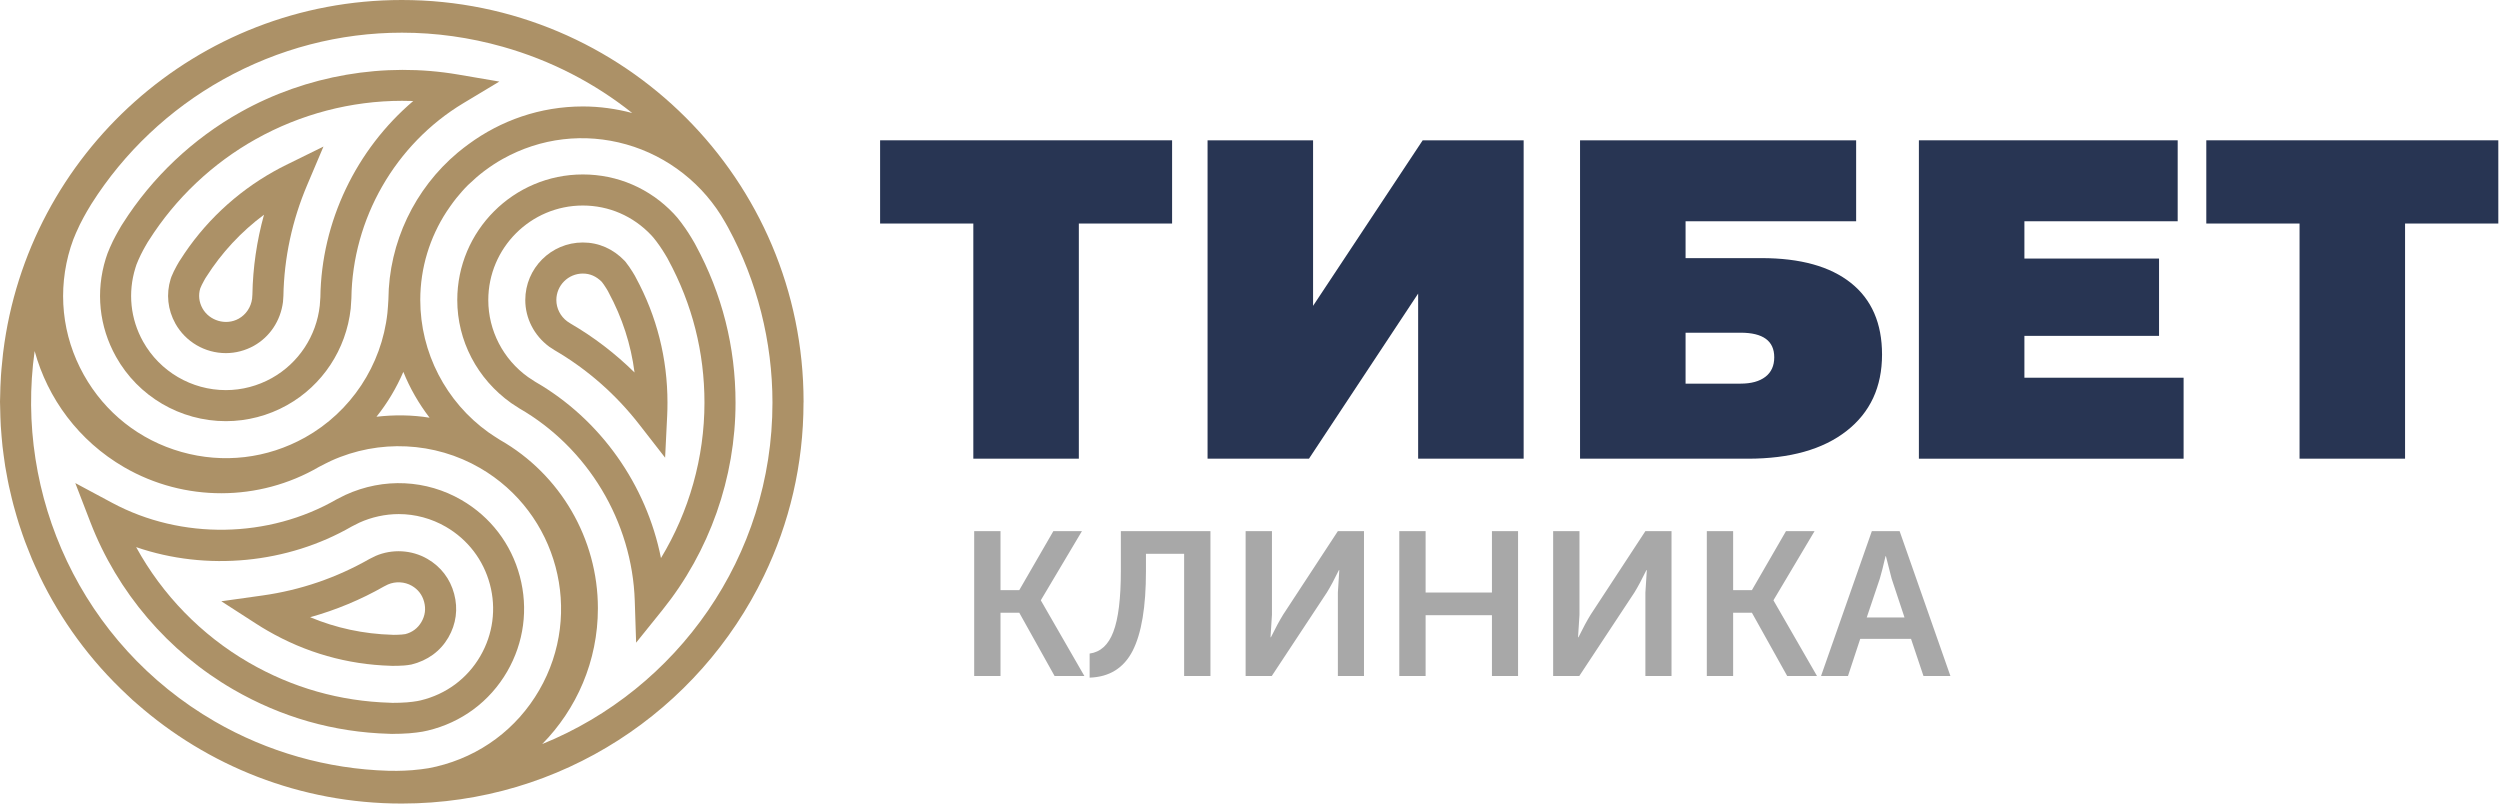 <?xml version="1.0" encoding="UTF-8"?> <svg xmlns="http://www.w3.org/2000/svg" width="196" height="63" viewBox="0 0 196 63" fill="none"><path d="M91.892 17.525H84.581V35.96H76.309V17.525H69V11H91.892V17.525Z" fill="#283553"></path><path d="M94.673 11H102.945V23.979L111.539 11H119.454V35.96H111.182V23.017L102.624 35.96H94.673V11Z" fill="#283553"></path><path d="M123.877 11H145.521V17.347H132.149V20.236H138.103C141.145 20.236 143.481 20.884 145.109 22.18C146.737 23.475 147.552 25.349 147.552 27.795C147.552 30.339 146.626 32.336 144.771 33.786C142.916 35.236 140.338 35.962 137.033 35.962H123.875V11H123.877ZM136.463 30.077C137.295 30.077 137.943 29.899 138.407 29.542C138.871 29.186 139.101 28.675 139.101 28.009C139.101 26.726 138.221 26.084 136.463 26.084H132.149V30.077H136.463Z" fill="#283553"></path><path d="M171.194 29.615V35.962H150.441V11H170.73V17.347H158.713V20.271H169.269V26.332H158.713V29.613H171.194V29.615Z" fill="#283553"></path><path d="M195.868 17.525H188.557V35.96H180.285V17.525H172.974V11H195.868V17.525Z" fill="#283553"></path><path d="M63 31.536C63 31.523 63 31.512 63 31.499C63 14.103 48.899 0 31.501 0C15.427 0 2.174 12.044 0.252 27.599C0.245 27.644 0.241 27.686 0.236 27.73C0.19 28.125 0.15 28.52 0.117 28.919C0.104 29.089 0.09 29.261 0.077 29.431C0.057 29.729 0.042 30.027 0.031 30.327C0.02 30.587 0.015 30.846 0.011 31.106C0.009 31.238 0 31.366 0 31.499C0 31.609 0.007 31.719 0.009 31.83C0.011 32.126 0.02 32.419 0.031 32.715C0.04 32.944 0.049 33.174 0.062 33.401C0.079 33.681 0.102 33.959 0.126 34.239C0.148 34.489 0.168 34.738 0.196 34.988C0.223 35.226 0.256 35.464 0.287 35.703C0.324 35.989 0.364 36.274 0.408 36.557C0.439 36.744 0.474 36.932 0.51 37.119C0.569 37.446 0.627 37.77 0.697 38.093C0.728 38.234 0.761 38.373 0.794 38.512C0.876 38.874 0.96 39.233 1.055 39.589C1.083 39.697 1.117 39.803 1.145 39.911C1.251 40.29 1.357 40.67 1.476 41.045C1.512 41.153 1.549 41.259 1.584 41.367C1.706 41.734 1.827 42.098 1.962 42.457C2.028 42.634 2.101 42.808 2.169 42.985C2.28 43.267 2.388 43.552 2.507 43.832C2.661 44.196 2.829 44.558 2.997 44.916C3.036 44.999 3.072 45.086 3.111 45.169C4.769 48.618 7.073 51.781 9.957 54.469C10.109 54.61 10.257 54.755 10.411 54.895C10.508 54.983 10.61 55.067 10.709 55.153C16.257 60.032 23.528 62.998 31.497 62.998C44.007 62.998 54.811 55.706 59.895 45.141C61.881 41.032 62.995 36.426 62.995 31.565C63 31.556 63 31.545 63 31.536ZM30.451 23.473C30.448 23.658 30.387 24.426 30.373 24.543C29.923 28.643 27.511 32.289 23.921 34.295C20.948 35.956 17.504 36.362 14.227 35.433C10.948 34.507 8.229 32.357 6.567 29.383C4.85 26.311 4.484 22.758 5.539 19.373C5.572 19.267 5.687 18.929 5.749 18.768C5.861 18.483 6.044 18.047 6.26 17.607C6.631 16.857 7.086 16.111 7.154 16.008L7.174 15.977C9.729 11.943 13.289 8.58 17.464 6.245C21.831 3.804 26.646 2.562 31.514 2.562C34.156 2.562 36.813 2.928 39.425 3.668C43.177 4.729 46.604 6.501 49.565 8.86C48.318 8.531 47.025 8.346 45.699 8.346C42.349 8.346 39.26 9.449 36.746 11.296C36.614 11.393 36.482 11.49 36.354 11.59C36.199 11.711 36.042 11.832 35.892 11.96C32.52 14.787 30.488 18.989 30.451 23.473ZM31.622 29.155C32.139 30.442 32.834 31.644 33.679 32.748C32.302 32.525 30.903 32.514 29.515 32.673C30.373 31.602 31.077 30.418 31.622 29.155ZM9.74 36.634C14.45 39.359 20.295 39.348 25.004 36.607C25.17 36.512 25.869 36.168 25.96 36.126C29.713 34.423 34.074 34.63 37.633 36.691C43.715 40.213 45.798 48.025 42.276 54.107C40.515 57.15 37.649 59.279 34.206 60.1C34.098 60.127 33.741 60.204 33.58 60.23C33.277 60.279 32.805 60.345 32.315 60.383C31.483 60.449 30.61 60.438 30.486 60.431L30.448 60.429C25.677 60.292 20.971 58.955 16.835 56.56C6.369 50.499 1.13 38.823 2.716 27.522C3.736 31.232 6.157 34.557 9.74 36.634ZM42.508 58.335C45.209 55.594 46.875 51.834 46.875 47.69C46.875 42.25 43.936 37.192 39.205 34.493C39.039 34.398 38.397 33.968 38.311 33.908C34.955 31.516 32.949 27.635 32.949 23.524C32.949 20.973 33.71 18.598 35.005 16.603C35.102 16.458 35.199 16.312 35.301 16.171C35.455 15.952 35.614 15.736 35.782 15.527C36.071 15.173 36.369 14.827 36.693 14.507C36.731 14.47 36.771 14.439 36.808 14.403C37.166 14.059 37.541 13.732 37.94 13.43C37.975 13.404 38.011 13.377 38.046 13.351C38.481 13.028 38.935 12.728 39.414 12.461C42.387 10.8 45.831 10.394 49.108 11.323C52.374 12.247 55.184 14.463 56.847 17.42C56.962 17.616 57.05 17.773 57.072 17.817L57.088 17.846C59.361 22.043 60.561 26.787 60.561 31.565C60.566 43.662 53.087 54.047 42.508 58.335Z" fill="#AC9167"></path><path d="M49.872 50.386L49.766 47.105C49.563 40.895 46.092 35.111 40.701 32.008C40.493 31.881 40.202 31.684 40.076 31.6C37.397 29.696 35.85 26.697 35.85 23.524C35.85 18.095 40.266 13.677 45.697 13.677C48.409 13.677 50.94 14.767 52.82 16.749C52.886 16.82 53.025 16.974 53.096 17.058C53.266 17.265 53.504 17.57 53.731 17.901C54.071 18.391 54.416 18.989 54.453 19.057L54.55 19.238C56.616 23.056 57.666 27.204 57.666 31.565C57.666 37.459 55.629 43.236 51.931 47.828L49.872 50.386ZM45.694 16.113C41.608 16.113 38.282 19.439 38.282 23.526C38.282 25.916 39.45 28.173 41.405 29.566C41.537 29.654 41.806 29.831 41.956 29.928C47.074 32.873 50.677 37.998 51.82 43.753C54.034 40.094 55.23 35.866 55.23 31.567C55.23 27.617 54.276 23.855 52.401 20.388L52.315 20.225C52.295 20.189 52.008 19.695 51.725 19.289C51.542 19.022 51.35 18.775 51.222 18.622C51.187 18.581 51.092 18.475 51.048 18.428C49.636 16.937 47.733 16.113 45.694 16.113Z" fill="#AC9167"></path><path d="M52.145 35.883L50.13 33.293C48.281 30.914 46.039 28.948 43.468 27.449L43.062 27.184C41.866 26.3 41.182 24.945 41.182 23.523C41.182 21.034 43.205 19.011 45.694 19.011C46.937 19.011 48.073 19.509 48.976 20.452L49.051 20.54C49.133 20.644 49.236 20.78 49.34 20.931C49.523 21.195 49.704 21.5 49.773 21.617L49.856 21.776C51.496 24.803 52.33 28.1 52.33 31.565C52.33 31.913 52.324 32.26 52.306 32.606L52.145 35.883ZM45.694 21.447C44.549 21.447 43.618 22.378 43.618 23.523C43.618 24.174 43.936 24.799 44.468 25.194L44.746 25.375C46.557 26.43 48.237 27.714 49.748 29.204C49.466 27.006 48.784 24.903 47.712 22.921L47.645 22.793C47.617 22.744 47.48 22.513 47.341 22.314C47.286 22.233 47.228 22.157 47.18 22.096C46.743 21.661 46.259 21.447 45.694 21.447Z" fill="#AC9167"></path><path d="M30.742 57.539L30.506 57.53C26.18 57.409 22.063 56.237 18.287 54.052C13.185 51.097 9.206 46.439 7.084 40.935L5.903 37.873L8.796 39.424C14.231 42.341 21.074 42.218 26.401 39.144C26.624 39.027 26.948 38.866 27.074 38.804C30.102 37.418 33.45 37.621 36.175 39.197C38.452 40.514 40.078 42.639 40.754 45.181C41.431 47.723 41.078 50.376 39.761 52.651C38.401 54.999 36.188 56.643 33.533 57.276C33.443 57.298 33.24 57.34 33.127 57.362C32.86 57.407 32.478 57.459 32.084 57.49C31.629 57.526 31.159 57.535 30.843 57.535L30.742 57.539ZM10.674 42.895C12.728 46.64 15.789 49.793 19.507 51.945C22.928 53.924 26.659 54.983 30.601 55.096L30.782 55.105L30.83 55.103C31.117 55.103 31.516 55.096 31.9 55.065C32.218 55.041 32.523 54.997 32.717 54.964C32.77 54.955 32.909 54.924 32.973 54.911C34.974 54.432 36.638 53.198 37.66 51.433C38.653 49.721 38.918 47.721 38.408 45.808C37.898 43.897 36.673 42.297 34.961 41.304C33.834 40.651 32.556 40.304 31.267 40.304C30.208 40.304 29.137 40.538 28.171 40.977C28.043 41.041 27.743 41.189 27.58 41.275C22.559 44.175 16.222 44.804 10.674 42.895Z" fill="#AC9167"></path><path d="M30.777 52.206L30.656 52.199C27.229 52.102 23.958 51.173 20.962 49.438C20.67 49.271 20.383 49.094 20.103 48.913L17.351 47.139L20.591 46.684C23.55 46.267 26.364 45.307 28.956 43.829L29.449 43.584C30.735 43.028 32.273 43.101 33.507 43.816C34.564 44.427 35.29 45.376 35.605 46.556C35.921 47.737 35.764 48.92 35.151 49.979C34.526 51.056 33.522 51.788 32.249 52.1C32.011 52.142 31.845 52.161 31.68 52.175C31.393 52.197 31.099 52.201 30.81 52.203L30.777 52.206ZM24.314 48.39C26.35 49.24 28.509 49.703 30.75 49.767L30.863 49.772C31.029 49.769 31.262 49.767 31.488 49.749C31.589 49.741 31.695 49.727 31.779 49.714C32.304 49.582 32.75 49.264 33.041 48.761C33.328 48.267 33.399 47.737 33.251 47.185C33.103 46.634 32.779 46.21 32.286 45.925C31.715 45.596 30.998 45.57 30.415 45.822L30.108 45.976C28.29 47.013 26.346 47.823 24.314 48.39Z" fill="#AC9167"></path><path d="M17.711 33.019C14.136 33.019 10.835 31.083 9.096 27.97C7.77 25.6 7.487 22.863 8.295 20.264C8.321 20.178 8.392 19.968 8.43 19.867C8.535 19.6 8.683 19.244 8.853 18.898C9.122 18.355 9.476 17.761 9.52 17.686L9.63 17.516C11.921 13.904 15.12 10.876 18.874 8.78C24.033 5.896 30.135 4.856 35.91 5.843L39.147 6.395L36.331 8.087C30.998 11.289 27.632 17.152 27.549 23.386C27.535 23.673 27.498 24.148 27.496 24.192C27.142 27.4 25.278 30.216 22.504 31.765C21.039 32.586 19.379 33.019 17.711 33.019ZM31.527 7.904C27.535 7.904 23.572 8.941 20.063 10.903C16.663 12.803 13.763 15.546 11.678 18.834L11.581 18.982C11.568 19.006 11.265 19.511 11.038 19.973C10.899 20.255 10.777 20.546 10.703 20.732C10.691 20.769 10.639 20.928 10.619 20.99C10.012 22.943 10.224 25.002 11.219 26.782C12.532 29.128 15.019 30.585 17.711 30.585C18.964 30.585 20.211 30.258 21.317 29.638C23.404 28.471 24.808 26.348 25.07 23.96C25.07 23.958 25.106 23.523 25.117 23.305C25.196 17.382 27.922 11.726 32.399 7.919C32.11 7.911 31.819 7.904 31.527 7.904Z" fill="#AC9167"></path><path d="M17.711 27.685C16.067 27.685 14.549 26.798 13.75 25.368C13.148 24.287 13.015 23.046 13.379 21.872L13.441 21.691C13.494 21.561 13.562 21.405 13.635 21.257C13.776 20.97 13.953 20.661 14.041 20.515L14.138 20.367C15.952 17.503 18.494 15.1 21.478 13.434C21.787 13.259 22.102 13.094 22.422 12.937L25.36 11.49L24.082 14.506C22.901 17.289 22.274 20.215 22.219 23.199L22.186 23.675C21.997 25.154 21.145 26.416 19.902 27.111C19.227 27.486 18.47 27.685 17.711 27.685ZM20.697 16.834C18.914 18.161 17.376 19.809 16.184 21.689L16.107 21.806C16.071 21.87 15.932 22.113 15.82 22.338C15.774 22.433 15.732 22.532 15.698 22.614C15.54 23.135 15.599 23.682 15.877 24.181C16.411 25.138 17.707 25.547 18.715 24.984C19.287 24.666 19.679 24.079 19.765 23.417L19.788 23.093C19.825 20.99 20.13 18.889 20.697 16.834Z" fill="#AC9167"></path><path d="M76.376 53V41.64H78.44V46.264H79.912L82.584 41.64H84.824L81.608 47.048V47.08L85.016 53H82.68L79.912 48.04H78.44V53H76.376ZM85.427 51.24C86.281 51.123 86.899 50.557 87.283 49.544C87.678 48.52 87.875 46.92 87.875 44.744V41.64H94.899V53H92.835V43.416H89.843V44.776C89.843 47.571 89.496 49.651 88.803 51.016C88.11 52.371 86.984 53.075 85.427 53.128V51.24ZM97.657 53V41.64H99.721V48.2L99.609 49.96H99.641C100.004 49.224 100.324 48.632 100.601 48.184L104.889 41.64H106.937V53H104.889V46.456L105.001 44.696H104.969C104.617 45.421 104.303 46.008 104.025 46.456L99.705 53H97.657ZM109.704 53V41.64H111.768V46.456H116.968V41.64H119.016V53H116.968V48.232H111.768V53H109.704ZM121.767 53V41.64H123.831V48.2L123.719 49.96H123.751C124.113 49.224 124.433 48.632 124.711 48.184L128.999 41.64H131.047V53H128.999V46.456L129.111 44.696H129.079C128.727 45.421 128.412 46.008 128.135 46.456L123.815 53H121.767ZM133.814 53V41.64H135.878V46.264H137.35L140.022 41.64H142.262L139.046 47.048V47.08L142.454 53H140.118L137.35 48.04H135.878V53H133.814ZM142.769 53L146.753 41.64H148.929L152.913 53H150.801L149.825 50.088H145.841L144.881 53H142.769ZM146.353 48.408H149.313L148.305 45.368L147.857 43.608H147.825C147.654 44.355 147.505 44.941 147.377 45.368L146.353 48.408Z" fill="black" fill-opacity="0.34"></path></svg> 